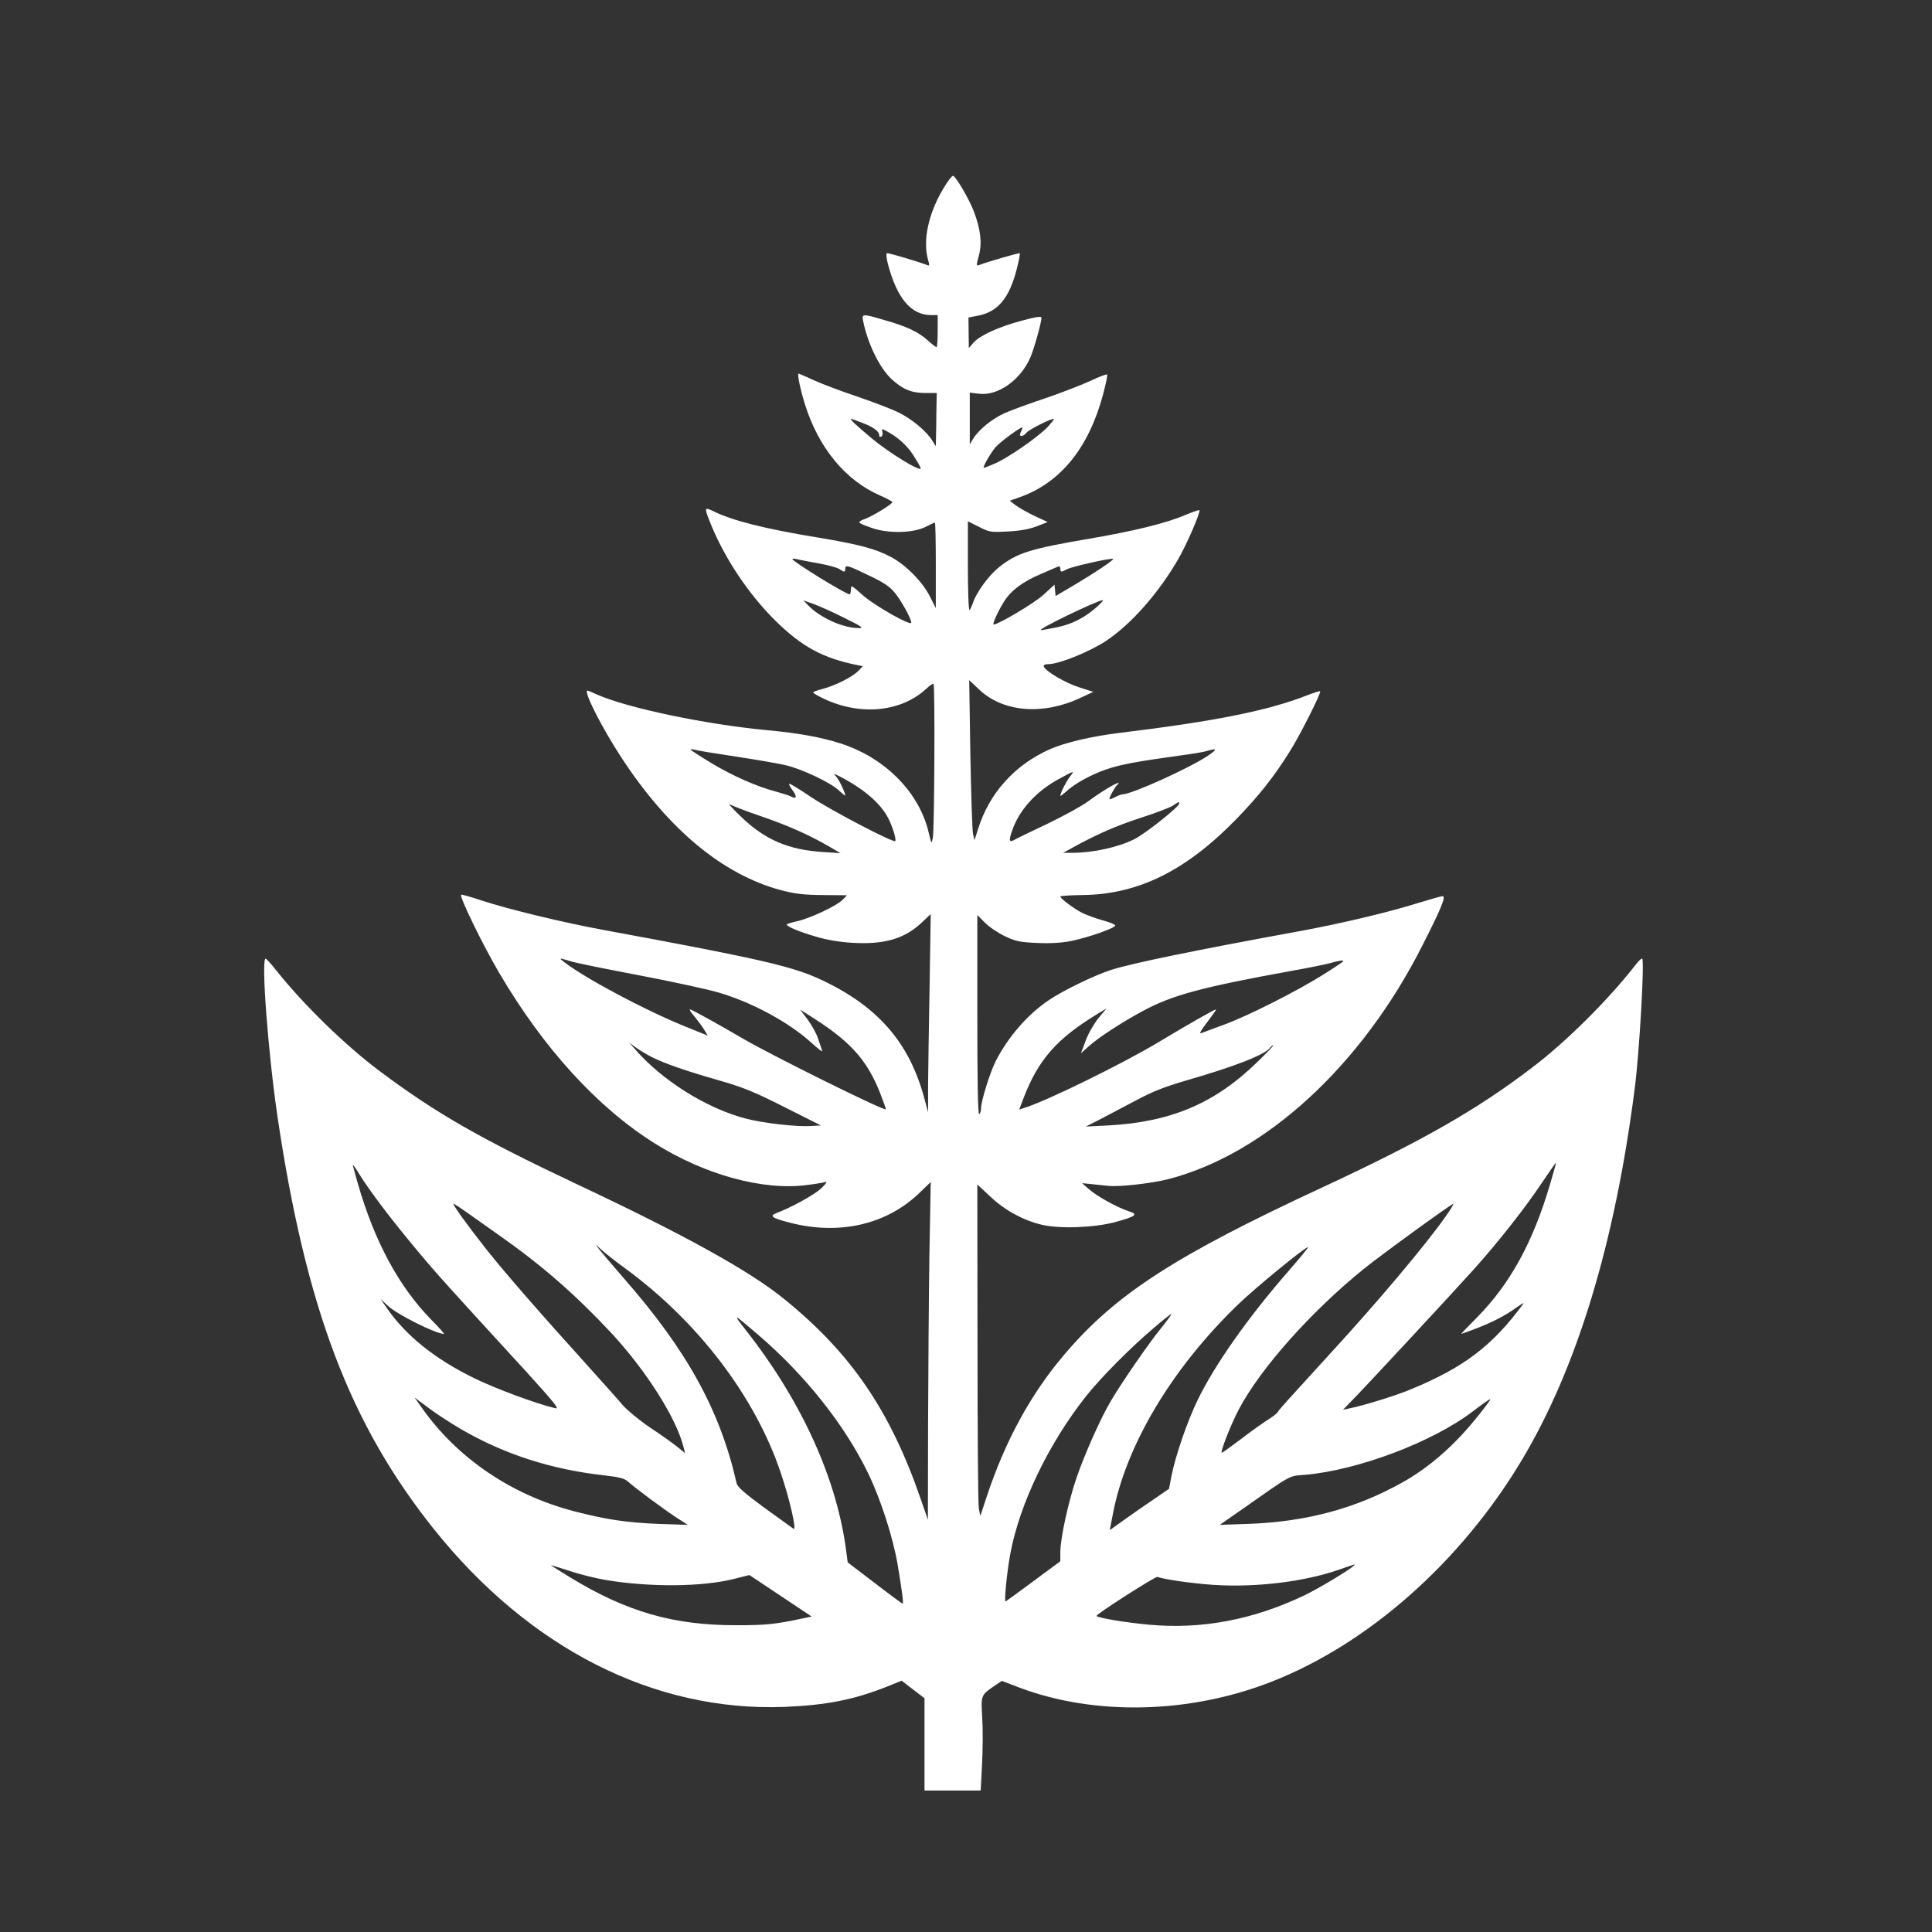 <?xml version="1.0" standalone="no"?>
<!DOCTYPE svg PUBLIC "-//W3C//DTD SVG 20010904//EN"
 "http://www.w3.org/TR/2001/REC-SVG-20010904/DTD/svg10.dtd">
<svg version="1.0" xmlns="http://www.w3.org/2000/svg"
 width="1024pt" height="1024pt" viewBox="0 0 1024 1024"
 preserveAspectRatio="xMidYMid meet">

<rect x="0" y="0" width="1024" height="1024" fill="#333333" stroke="none"/>

<g transform="translate(0,1024) scale(0.1,-0.1)"
fill="#ffffff" stroke="none">
<path d="M5000 9241 c-80 -134 -110 -276 -81 -379 8 -25 7 -32 -2 -28 -39 16
-209 67 -216 64 -5 -2 -3 -25 4 -53 48 -185 123 -275 230 -275 l35 0 0 -85 c0
-47 -3 -85 -6 -85 -4 0 -25 16 -47 36 -48 44 -113 75 -231 108 -116 34 -119
34 -111 -6 24 -120 87 -248 150 -307 60 -55 106 -74 180 -74 l60 0 -1 -46 c0
-25 -2 -89 -2 -141 l-2 -95 -19 30 c-29 48 -104 111 -173 146 -34 18 -134 56
-221 86 -87 29 -193 69 -234 88 -42 19 -78 35 -80 35 -9 0 9 -85 34 -165 72
-229 214 -401 397 -481 36 -16 66 -32 66 -35 0 -11 -109 -77 -147 -90 -18 -6
-31 -14 -28 -19 3 -5 35 -18 71 -30 87 -29 217 -25 281 8 23 12 45 22 48 22 3
0 5 -102 5 -227 l0 -226 -31 61 c-38 77 -128 168 -205 209 -84 45 -173 68
-389 104 -281 46 -456 90 -557 141 -44 21 -45 17 -17 -54 74 -189 204 -385
349 -528 140 -138 253 -199 434 -235 l29 -6 -24 -25 c-29 -31 -122 -78 -188
-95 -28 -7 -51 -16 -51 -19 0 -4 26 -19 58 -34 193 -91 409 -70 542 54 18 17
35 28 38 26 8 -8 5 -782 -4 -818 -7 -32 -7 -32 -21 26 -49 215 -231 400 -469
476 -104 33 -218 54 -389 70 -327 31 -738 117 -901 189 -26 12 -48 21 -50 21
-24 0 74 -194 182 -359 249 -379 535 -616 843 -699 77 -20 121 -25 223 -26
l127 -1 -22 -23 c-30 -32 -168 -97 -239 -114 -32 -7 -58 -15 -58 -18 0 -11 67
-39 157 -65 57 -17 124 -28 190 -32 169 -10 275 21 365 104 l51 48 -6 -379
c-4 -209 -7 -445 -8 -525 l0 -146 -20 74 c-79 294 -244 485 -542 626 -154 73
-323 112 -1152 265 -219 40 -511 111 -648 156 -60 20 -110 34 -113 32 -10 -10
113 -263 201 -413 235 -401 522 -715 825 -905 266 -167 574 -251 805 -221 44
5 89 13 100 16 12 4 3 -9 -23 -34 -38 -35 -156 -100 -238 -131 -38 -15 -22
-26 71 -50 264 -69 517 -10 691 160 l57 55 -7 -385 c-3 -212 -6 -614 -7 -895
l-1 -510 -38 110 c-162 469 -369 773 -725 1061 -182 148 -529 340 -1090 604
-521 246 -752 378 -1054 604 -178 133 -400 349 -543 528 -29 37 -56 67 -60 67
-25 2 13 -500 63 -839 151 -1015 384 -1628 829 -2185 506 -632 1165 -967 1855
-942 224 9 371 38 547 108 l77 31 61 -47 60 -46 0 -245 0 -244 149 0 149 0 7
138 c4 75 5 187 1 248 -7 123 -8 118 71 173 l33 22 97 -37 c399 -149 899 -137
1331 32 512 200 1002 632 1326 1172 294 490 496 1153 601 1978 24 185 52 671
39 683 -3 3 -17 -10 -32 -29 -146 -188 -370 -411 -551 -548 -293 -224 -583
-389 -1105 -632 -785 -364 -1100 -567 -1371 -885 -181 -211 -318 -463 -416
-760 l-33 -100 -8 40 c-4 22 -7 417 -7 878 l-1 839 72 -67 c76 -71 172 -123
268 -146 93 -23 279 -16 388 13 114 31 127 42 75 58 -61 20 -168 79 -210 116
l-38 33 50 -5 c28 -3 66 -7 86 -9 56 -7 229 12 320 35 514 132 1026 601 1348
1239 101 198 126 261 107 261 -8 0 -64 -16 -126 -35 -163 -51 -408 -109 -630
-150 -564 -103 -893 -171 -1002 -206 -89 -29 -254 -109 -329 -160 -112 -75
-216 -195 -282 -324 -30 -60 -77 -211 -77 -247 0 -15 -4 -30 -10 -33 -7 -4
-10 173 -10 524 l0 531 41 -41 c23 -23 71 -55 107 -72 57 -27 80 -31 172 -35
72 -3 129 1 180 11 90 19 231 68 231 82 0 5 -30 17 -66 27 -37 10 -85 28 -108
39 -46 23 -117 77 -117 87 0 4 51 7 113 8 297 2 552 127 822 405 118 122 196
220 281 356 55 87 168 312 161 319 -2 2 -32 -7 -68 -21 -209 -82 -489 -138
-999 -200 -146 -18 -286 -51 -365 -86 -186 -82 -322 -233 -381 -423 l-19 -59
-8 34 c-4 19 -10 210 -14 424 l-6 390 54 -51 c127 -119 337 -136 535 -43 l69
32 -75 24 c-73 23 -180 86 -188 111 -2 7 7 12 25 12 57 0 219 66 305 123 133
88 279 254 382 432 47 81 121 253 113 261 -2 2 -35 -9 -73 -25 -103 -44 -274
-86 -509 -126 -316 -54 -384 -75 -481 -152 -53 -43 -117 -130 -136 -185 -6
-18 -15 -37 -19 -42 -5 -6 -9 95 -9 230 l0 241 58 -29 c54 -28 62 -30 152 -25
65 3 114 12 154 27 l59 23 -69 32 c-38 18 -83 44 -101 57 l-31 24 51 18 c216
76 367 260 443 544 15 56 25 104 22 107 -3 3 -43 -12 -89 -34 -46 -21 -154
-63 -239 -92 -85 -28 -182 -64 -216 -79 -66 -30 -136 -87 -166 -135 l-18 -30
0 137 0 137 50 -6 c99 -12 218 72 270 190 20 45 60 187 60 213 0 9 -29 5 -106
-16 -123 -33 -223 -79 -256 -118 l-23 -27 -1 81 -1 81 56 11 c103 22 162 95
201 250 11 42 17 78 15 80 -3 3 -173 -46 -219 -64 -11 -4 -11 4 2 51 18 65 10
139 -27 236 -24 63 -93 181 -109 187 -6 2 -29 -28 -52 -67z m-430 -1242 c60
-23 90 -45 90 -66 0 -8 5 -11 11 -7 6 3 9 15 6 25 -4 16 -2 17 16 7 64 -33
113 -77 148 -131 21 -33 39 -64 39 -69 0 -21 -168 82 -260 159 -86 72 -119
103 -108 103 2 0 28 -9 58 -21z m980 -25 c-56 -56 -202 -157 -275 -190 -31
-13 -58 -24 -60 -24 -10 0 34 77 61 109 25 30 144 116 144 105 0 -3 -5 -14
-10 -25 -14 -25 11 -27 31 -2 13 16 123 72 144 73 5 0 -11 -20 -35 -46z
m-1212 -720 c48 -8 97 -22 109 -29 28 -19 33 -19 33 0 0 23 14 19 125 -35 79
-37 111 -59 138 -92 35 -43 87 -138 87 -158 0 -21 -200 93 -260 148 -57 51
-60 52 -60 28 0 -14 -3 -26 -7 -26 -20 0 -303 174 -303 187 0 3 11 2 25 -1 15
-4 65 -13 113 -22z m1562 23 c0 -8 -102 -76 -200 -134 l-105 -62 -3 30 -3 30
-58 -53 c-46 -43 -239 -158 -264 -158 -10 0 23 71 55 122 37 59 100 106 198
147 41 18 81 35 88 38 7 3 12 -2 12 -11 0 -19 5 -20 33 -4 29 16 247 64 247
55z m-1423 -313 c88 -43 102 -53 78 -53 -83 -2 -210 55 -274 123 l-23 24 56
-20 c30 -11 104 -44 163 -74z m1333 56 c-65 -56 -127 -88 -209 -105 -40 -8
-78 -15 -84 -15 -24 2 301 159 328 159 6 0 -10 -17 -35 -39z m-1910 -790 c107
-16 227 -37 265 -46 86 -20 240 -93 283 -135 18 -17 32 -28 32 -25 0 15 -32
82 -48 100 -17 18 -16 18 18 1 126 -64 219 -144 258 -222 22 -42 44 -114 37
-121 -10 -10 -341 163 -444 232 -62 42 -116 75 -118 72 -3 -2 5 -18 18 -35 25
-34 21 -48 -8 -33 -10 6 -46 17 -79 26 -103 27 -234 85 -346 153 -60 36 -108
68 -108 70 0 3 10 2 23 -1 12 -4 110 -20 217 -36z m2503 5 c-98 -66 -405 -205
-453 -205 -6 0 -24 -7 -40 -15 -17 -9 -30 -13 -30 -10 0 12 33 70 44 77 6 4 7
8 3 8 -14 0 -98 -51 -162 -99 -33 -24 -130 -77 -215 -118 -85 -40 -163 -78
-173 -84 -28 -16 -31 -5 -13 47 37 110 127 209 246 274 87 47 87 47 61 14 -20
-26 -51 -87 -51 -102 0 -3 12 6 28 20 44 43 139 95 221 122 75 25 158 40 381
71 63 8 129 19 145 24 57 17 59 11 8 -24z m-2373 -320 c143 -49 254 -98 360
-159 l65 -38 -90 6 c-185 11 -311 65 -437 187 -46 44 -72 73 -58 65 14 -8 86
-36 160 -61z m2220 66 c0 -17 -181 -161 -238 -189 -86 -43 -219 -72 -327 -72
l-50 0 55 30 c127 70 229 114 358 156 75 24 151 53 167 63 36 24 35 23 35 12z
m-3225 -836 c28 -9 192 -42 366 -75 173 -33 362 -74 419 -91 178 -52 375 -160
492 -267 34 -31 59 -50 56 -42 -3 8 -13 38 -22 65 -9 28 -34 73 -56 102 l-39
52 72 -46 c197 -126 284 -224 352 -397 18 -47 32 -86 30 -86 -27 0 -592 280
-750 371 -154 90 -280 159 -288 159 -5 0 6 -18 25 -39 18 -22 41 -53 51 -70
l18 -30 -123 50 c-210 85 -527 254 -638 340 -30 23 -28 23 35 4z m4095 1 c0
-3 -48 -35 -107 -72 -142 -89 -403 -221 -528 -266 -55 -20 -109 -40 -119 -44
-12 -5 0 17 33 59 28 37 49 67 46 67 -8 0 -154 -83 -305 -174 -190 -114 -605
-318 -717 -350 l-21 -7 20 53 c80 212 179 324 403 459 l40 24 -42 -50 c-23
-28 -54 -81 -68 -119 l-26 -69 41 37 c52 47 178 129 290 189 155 83 310 125
790 212 80 14 168 32 195 39 54 15 75 18 75 12z m-3665 -509 c71 -35 177 -72
355 -123 129 -37 188 -61 348 -142 l193 -97 -53 -3 c-76 -5 -253 15 -344 39
-209 54 -446 203 -589 369 l-30 34 35 -26 c19 -14 58 -37 85 -51z m3210 -25
c-225 -220 -459 -319 -790 -337 l-120 -6 75 38 c41 22 127 67 190 100 87 47
153 73 270 107 256 74 410 134 441 172 6 8 14 14 18 14 3 0 -34 -40 -84 -88z
m1551 -647 c-90 -308 -213 -531 -387 -707 -48 -48 -86 -88 -84 -88 1 0 33 11
69 25 91 34 161 70 221 113 28 20 45 30 39 22 -163 -222 -315 -338 -597 -454
-78 -33 -247 -85 -326 -101 l-33 -7 38 39 c58 57 556 594 658 708 131 146 274
329 357 454 41 60 74 109 76 108 1 -1 -13 -52 -31 -112z m-6191 -120 c45 -60
130 -166 188 -235 100 -120 158 -184 576 -640 149 -164 178 -200 155 -194
-100 23 -317 104 -428 158 -211 103 -364 226 -465 372 l-34 49 39 -36 c48 -46
255 -149 297 -149 4 0 -26 34 -67 75 -172 176 -301 414 -390 724 -14 49 -26
93 -26 97 0 4 16 -19 36 -52 19 -32 73 -108 119 -169z m452 -33 c38 -27 114
-81 171 -121 225 -158 403 -314 591 -515 188 -203 348 -456 385 -610 l7 -28
-43 35 c-24 19 -88 65 -143 101 -55 37 -120 91 -145 119 -24 29 -103 117 -175
197 -257 284 -448 503 -547 628 -101 128 -183 242 -174 242 3 0 36 -22 73 -48z
m5182 -24 c-106 -150 -355 -446 -604 -717 -240 -263 -273 -299 -282 -314 -4
-8 -28 -27 -53 -42 -25 -16 -89 -61 -142 -102 -53 -40 -99 -73 -102 -73 -11 0
47 148 90 230 114 216 382 518 663 745 83 68 462 343 473 344 5 1 -15 -32 -43
-71z m-4349 -268 c389 -284 692 -681 828 -1086 47 -139 86 -307 68 -297 -6 4
-75 54 -154 111 -105 77 -144 111 -148 131 -87 384 -261 701 -596 1084 -57 65
-114 133 -128 150 l-24 32 34 -31 c19 -17 73 -60 120 -94z m3521 -15 c-215
-246 -393 -499 -483 -685 -56 -115 -118 -297 -139 -403 l-13 -68 -80 -55 c-45
-30 -115 -79 -157 -109 l-77 -55 15 78 c68 368 312 777 665 1118 96 92 353
303 371 304 4 0 -42 -56 -102 -125z m-679 -307 c-63 -77 -205 -283 -264 -383
-52 -86 -139 -282 -182 -407 -43 -125 -86 -321 -86 -393 l0 -50 -142 -105
c-78 -58 -144 -106 -148 -108 -9 -4 7 158 25 253 49 265 205 588 403 837 77
97 235 256 352 355 52 45 96 80 98 78 2 -2 -23 -36 -56 -77z m-2132 -34 c247
-212 456 -475 580 -730 67 -137 134 -345 158 -489 23 -138 32 -205 26 -205 -2
0 -69 49 -148 110 l-143 109 -7 53 c-48 384 -234 796 -529 1173 -77 98 -76 98
63 -21z m-1576 -499 c228 -133 480 -214 761 -245 80 -9 105 -16 125 -34 38
-34 178 -138 250 -186 l65 -42 -155 5 c-170 7 -277 23 -447 67 -330 86 -616
279 -804 544 l-42 59 74 -55 c41 -31 118 -81 173 -113z m5388 68 c-119 -150
-257 -271 -397 -349 -247 -139 -511 -210 -820 -221 l-150 -5 115 80 c272 191
249 178 335 185 282 24 679 174 892 337 48 37 90 66 92 64 2 -2 -28 -43 -67
-91z m-4617 -868 c230 -38 506 -36 673 6 l84 21 165 -110 165 -110 -48 -10
c-145 -31 -193 -36 -349 -36 -336 -1 -587 72 -887 256 -54 33 -98 61 -98 62 0
1 44 -12 98 -30 53 -18 142 -40 197 -49z m3960 76 c-29 -26 -182 -118 -260
-156 -274 -131 -548 -182 -827 -156 -120 11 -266 35 -276 46 -7 7 311 210 322
207 46 -15 183 -34 295 -42 225 -15 481 16 664 79 98 34 93 33 82 22z"/>
</g>
</svg>
